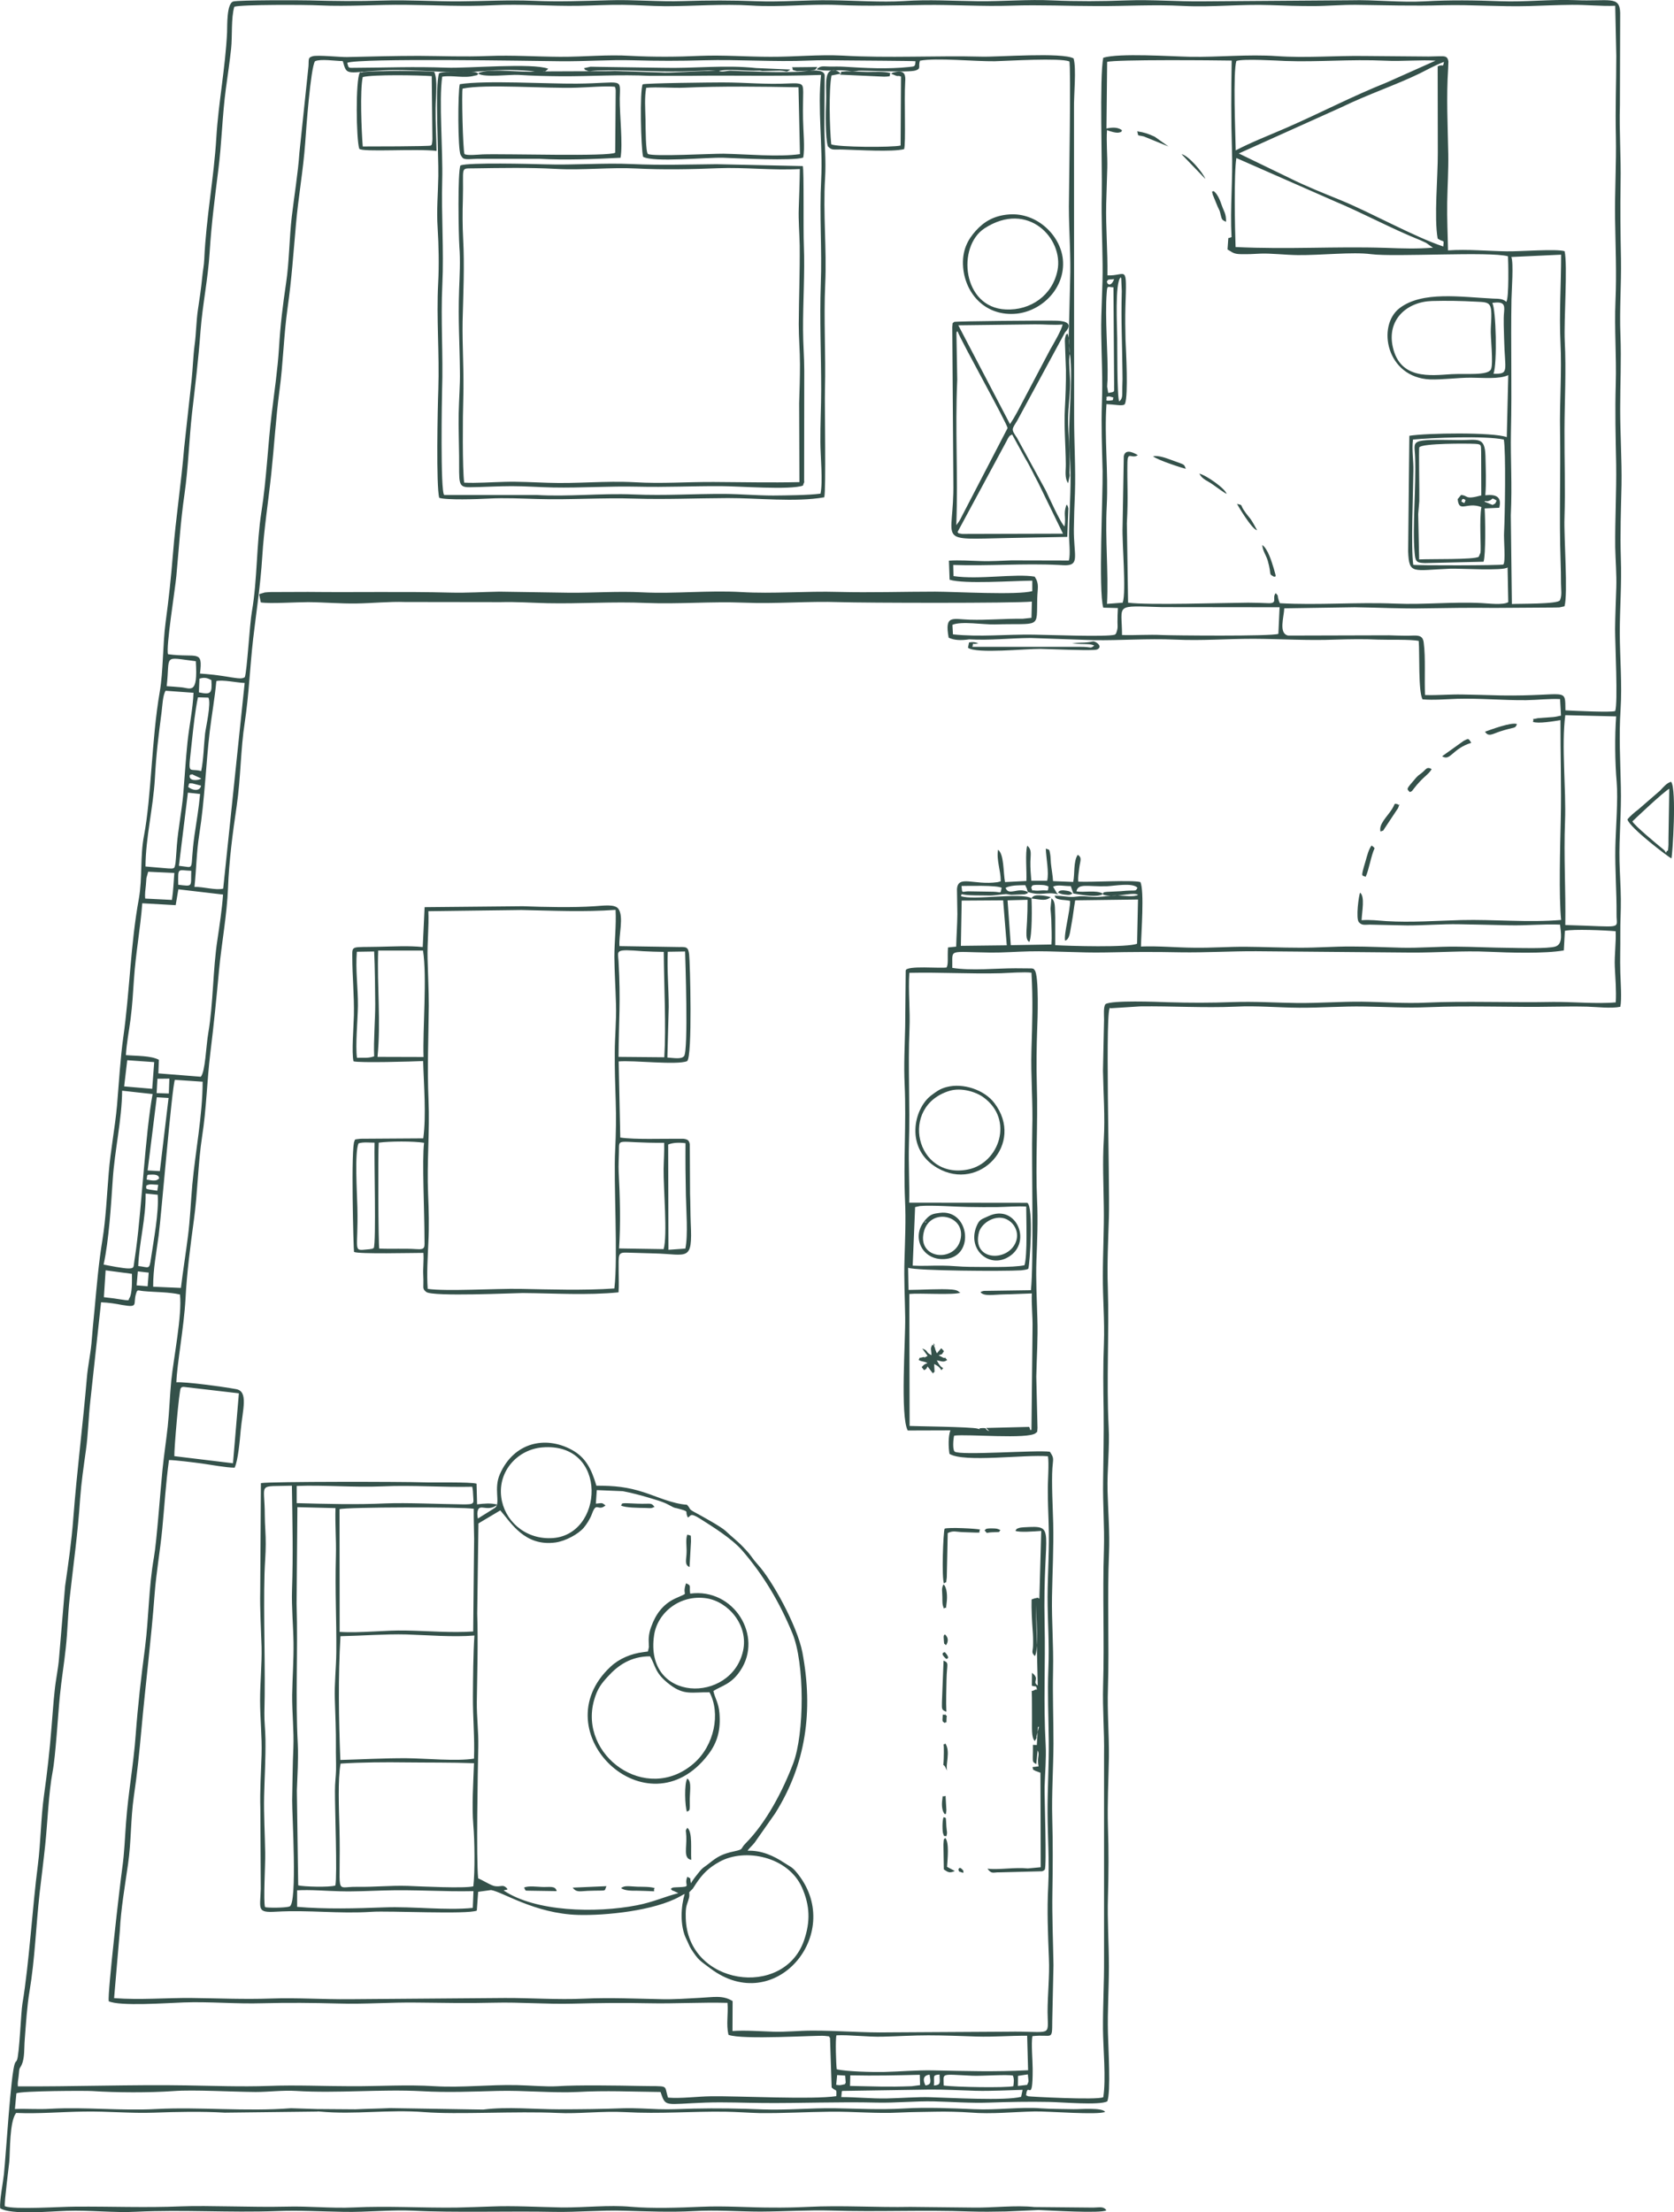 <?xml version="1.0" encoding="UTF-8"?>
<!DOCTYPE svg PUBLIC "-//W3C//DTD SVG 1.1//EN" "http://www.w3.org/Graphics/SVG/1.1/DTD/svg11.dtd">
<!-- Creator: CorelDRAW X8 -->
<svg xmlns="http://www.w3.org/2000/svg" xml:space="preserve" width="124.742mm" height="164.78mm" version="1.1"
     style="shape-rendering:geometricPrecision; text-rendering:geometricPrecision; image-rendering:optimizeQuality; fill-rule:evenodd; clip-rule:evenodd"
     viewBox="0 0 12474 16478"
     xmlns:xlink="http://www.w3.org/1999/xlink">
 <defs>
  <style type="text/css">
   <![CDATA[
    .fil0 {fill:#34514A}
   ]]>
  </style>
 </defs>
    <g id="Ebene_x0020_1">
        <path class="fil0"
              d="M7609 15618c-116,31 -529,7 -677,3 -98,-3 -217,7 -324,9 -119,2 -227,-10 -339,-10l4 -44c4,0 8,-4 10,-2l644 -10c112,-1 228,6 341,9 123,3 233,-4 352,-7l-11 52zm-682 -165c7,47 17,75 -31,80 -19,-38 -20,-75 31,-80zm658 84l1 -75 73 -11c5,58 10,44 -5,78l-69 8zm-34 2c-56,13 -434,7 -519,-5 1,-96 -33,-84 215,-73 71,3 258,-11 301,-1 10,27 7,48 3,79zm-592 -5c6,-69 -16,-77 42,-82 2,65 11,77 -42,82zm-625 3l2 -79c189,4 342,0 518,-4l2 77 -62 8c-190,7 -273,1 -460,-2zm-103 -8l7 -73 60 4 4 54c-18,13 22,4 -33,16 -15,3 -23,0 -38,-1zm2 -369c93,-5 235,13 344,10 123,-3 226,-10 340,-10 120,0 241,5 361,9 128,4 250,-7 376,-6l7 257c-248,13 -463,6 -713,1 -121,-2 -241,9 -361,12 -81,2 -280,-3 -352,-20 -5,-41 -11,-222 -2,-253zm545 -4539l-2 -983c80,-8 335,10 381,-10 -17,-4 -10,-18 -64,-23 -84,-7 -238,3 -323,3l-3 -165c65,23 714,27 842,19 1,0 28,-4 29,-4 28,-6 15,-3 25,-9 11,-39 40,-459 -8,-490l-880 -1c3,-145 -6,-289 -2,-437 9,-295 -8,-568 4,-856 6,-139 -10,-284 -1,-419 236,-5 453,9 682,3 57,-2 177,-11 228,-4 12,205 6,371 0,575 -6,193 12,389 6,588 -6,242 12,1000 -10,1202l-351 5c-20,5 -15,4 -25,10 28,32 88,18 178,16 67,-1 137,-5 205,-7 -4,81 7,175 5,259l-8 758c-22,-4 -1,9 -17,-23l-321 8 24 24c-44,-16 -5,-24 -52,-23 -52,1 10,17 -35,4 -48,-14 -497,-18 -507,-20zm-5042 278l-437 -53c-2,-51 35,-488 48,-507 16,-11 -3,-5 21,-9l412 48 -44 521zm-926 4007c81,39 437,13 558,9 193,-7 389,12 588,6 196,-5 373,-3 567,2 194,6 389,-10 588,-7 198,2 369,6 567,1 200,-5 391,12 589,7 193,-5 373,-7 566,-3 197,4 390,-8 588,-3 7,84 -11,157 7,238 101,40 667,2 716,8 63,8 20,-2 41,15l12 369c33,34 38,1 35,65 -178,27 -720,-2 -934,1 -102,1 -223,18 -320,10 -34,-102 20,-82 -217,-87 -154,-3 -460,-8 -606,2 -87,5 -203,-6 -301,-8 -208,-5 -410,20 -614,8 -210,-13 -415,1 -624,0 -208,0 -406,-10 -617,-2 -200,7 -408,-1 -610,-4 -391,-7 -867,10 -1256,7 -3,-31 3,-47 6,-79 7,-69 2,-40 22,-81 24,-51 18,-126 23,-186 9,-117 17,-250 36,-363 40,-238 48,-487 75,-730 14,-120 29,-237 42,-361 17,-161 25,-386 55,-544 22,-112 41,-438 54,-565 12,-122 31,-234 44,-356 14,-126 15,-246 29,-371 28,-255 61,-482 78,-743 9,-121 26,-237 43,-358 17,-122 19,-244 33,-368 27,-246 53,-489 80,-735 58,2 110,11 157,20 126,22 80,-6 103,-82 11,-38 11,-25 59,-21 84,8 187,6 269,25 17,154 -48,475 -65,643 -11,111 -14,225 -26,338 -12,110 -28,213 -39,321 -16,154 -43,538 -64,655 -39,220 -38,447 -66,669 -29,222 -53,425 -70,654 -16,222 -56,432 -72,655 -9,117 -12,222 -28,336 -18,129 -110,928 -101,993zm-23 -5444l196 26c0,49 4,150 -21,184 -9,11 22,21 -87,3 -34,-6 -65,-8 -101,-13l13 -200zm313 119l-82 -7 9 -104 81 9 -8 102zm6534 -157c-87,19 -308,12 -408,12 -66,0 -137,-9 -206,-9 -72,-1 -148,4 -219,0l18 -436 36 -8c89,-8 268,6 361,7 73,1 143,2 216,1 62,-1 149,-8 215,-4 0,93 10,363 -13,437zm-6604 6c6,-173 58,-356 55,-540l90 9c10,129 -30,338 -50,473 -13,91 -15,66 -95,58zm59 -579l1 -20c29,-16 46,-7 89,-6l-7 44 -61 -9c-31,-7 -9,-1 -22,-9zm96 -72l-15 10c-16,4 -7,4 -28,4 -13,0 -35,-5 -49,-7 5,-42 0,-35 36,-37 65,-3 55,29 56,30zm-413 640c40,-185 55,-443 68,-633 14,-215 68,-446 70,-662l227 25c-54,292 -80,833 -123,1154 -3,27 -9,59 -13,90 -7,45 1,55 -44,55 -33,1 -152,-22 -185,-29zm419 -696l-91 -5 68 -545 88 5 -65 545zm-18 -688l89 -1 -4 111 -91 -3 6 -107zm175 1558l-207 -9c0,-134 24,-253 41,-381 20,-152 98,-1100 121,-1160l207 14c-1,253 -54,518 -77,766 -12,134 -16,259 -33,389 -15,120 -37,255 -52,381zm-214 -1483l-209 -18 23 -195 201 14 -15 199zm6026 -1065l6 -337 309 -2 27 335 -342 4zm4880 421c-132,13 -330,-5 -472,-3 -300,6 -661,-8 -937,5 -163,8 -325,-5 -486,-7 -159,-1 -314,11 -474,10 -164,-2 -319,-13 -485,-7 -165,6 -316,6 -485,1 -82,-3 -416,-16 -463,14 -17,18 -11,85 -11,114l-8 382c3,171 16,342 6,515 -10,171 -2,324 0,496 3,173 -7,342 -7,515 -1,168 14,333 8,506 -7,174 -5,332 -2,505 2,177 -2,340 -4,516 -3,172 11,343 6,515 -11,340 4,671 -6,1011 -5,176 10,341 7,516l0 1526c1,173 -9,342 -8,516 1,142 24,375 2,509 -48,23 -554,-5 -559,-7l-16 -7c11,-115 50,78 49,-196 0,-64 -12,-190 -2,-245 150,-17 147,42 148,-116l9 -413c-3,-183 -11,-362 -8,-546 3,-189 4,-357 -1,-547 -5,-186 8,-371 9,-557 0,-186 -7,-358 -3,-546 4,-186 -11,-367 -8,-547 3,-184 13,-362 9,-547 -3,-108 -13,-309 -6,-412 5,-72 15,-72 -19,-122 -104,-14 -668,30 -709,-1 -17,-13 -11,-94 -4,-119 101,-13 552,29 608,-19 14,-17 9,8 13,-38l-9 -382c3,-146 13,-286 8,-433 -4,-144 -12,-290 -7,-433 6,-148 12,-295 5,-444 -13,-290 7,-574 -2,-867 -4,-141 -2,-278 3,-422 2,-38 15,-396 -20,-430 -15,-15 6,-5 -21,-12l-121 -1c-149,0 -325,20 -471,-3 4,-146 -41,-118 285,-114 94,1 194,-7 289,-9 190,-4 376,12 567,8 190,-4 364,-5 557,-1 192,3 377,-9 568,-8l1155 10c193,1 381,-15 577,-6 153,7 417,15 559,-10l8 -146c64,-14 299,-4 378,3 5,75 -10,180 -6,266 4,83 12,175 7,264zm-10544 554l-316 -25 4 -101c-58,-32 -168,-28 -246,-35 5,-87 23,-179 35,-270 13,-101 18,-193 25,-295 13,-195 48,-378 62,-566l249 14 20 -118 333 39c-8,110 -26,229 -42,337 -34,219 -31,480 -68,694 -17,97 -22,290 -56,326zm5997 -1407l16 -7c40,-13 86,-12 130,-13 2,2 3,3 4,7 1,5 6,12 7,15 5,13 2,12 10,29 100,32 137,-5 223,17 -2,-3 -5,-10 -6,-8 -1,2 -5,-6 -6,-8l-24 -41c37,-17 79,-3 132,-4l19 55c41,7 151,27 197,13 28,-8 10,-1 23,-12 -51,-29 -143,-6 -197,-17 15,-62 77,-34 227,-38 54,-2 195,-29 228,12 -19,32 -4,13 -125,25l-103 5c-33,5 -15,-2 -30,13 0,0 -12,14 60,16 82,2 169,-27 203,-7 -30,19 -107,6 -151,5 -58,-1 -96,9 -154,11 -60,1 -100,-10 -153,-3 -59,9 -93,-7 -165,-6 8,11 -1,22 53,30 22,3 37,2 63,8 1,76 -49,252 -37,297 36,-14 35,-62 50,-139 10,-53 15,-108 25,-162l468 -6 -7 329c-68,30 -507,17 -610,11l0 -207c-4,-78 4,-118 -28,-142l-7 77c2,30 5,53 6,82 1,59 5,128 1,185l-303 5 -24 -334 149 -4c0,57 -1,106 -4,162 -5,90 -12,134 17,152 22,-44 20,-271 16,-326 -77,-44 -436,18 -525,-15 9,-28 -17,-7 107,-6 132,0 86,6 210,-8 33,-4 21,1 58,4l100 -4c35,-11 15,-5 24,-17 -78,-39 -142,33 -167,-31zm337 69c-19,-5 -42,-10 -67,-12 -63,-6 -65,8 -79,22 82,10 109,20 146,-10zm54 -33c16,7 26,11 47,14 41,5 42,3 61,-8 -20,-15 -15,-16 -47,-21 -58,-10 -58,13 -61,15zm-6603 54l-199 -10c-4,-37 2,-65 5,-101 2,-16 2,-36 4,-52l13 -47 195 9c-6,72 -7,129 -18,201zm5884 -104c42,0 267,-7 299,14 -11,49 0,31 -61,29l-190 -3c-47,2 -43,19 -48,-40zm519 14c10,-14 -7,-23 58,-22 30,1 47,0 71,12 -5,42 1,27 -45,29 -8,0 -36,3 -47,2 -57,-7 -16,9 -37,-21zm-6259 -127c-4,121 16,117 -97,104 -2,-135 -4,-107 97,-104zm-92 -37l67 -545 91 10c-10,107 -27,207 -42,308 -39,275 15,240 -116,227zm69 -588c10,-28 -1,-28 32,-26l64 17c-9,48 -70,33 -96,9zm10262 1029c4,-265 -12,-505 -2,-772 9,-246 -28,-562 2,-791l379 9c-11,148 -9,340 4,490 11,130 -7,342 -10,488 -3,163 10,329 9,496 -2,116 63,92 -382,80zm-10250 -1116c2,-2 6,-7 8,-4 2,3 6,-3 9,-3l69 32c-24,17 -97,20 -86,-25zm85 -31c-102,-27 -98,52 -68,-233 11,-102 23,-217 44,-316l78 2c22,43 -19,219 -25,268 -10,95 -11,193 -29,279zm-415 711c1,-214 57,-434 70,-655 11,-199 26,-309 50,-495 6,-48 9,-127 30,-159l208 15c-5,121 -32,245 -45,369 -13,124 -21,262 -32,392 -12,126 -37,251 -47,373 -3,32 -4,67 -7,97 -1,8 -3,41 -5,47 -11,44 8,34 -222,16zm579 165c-56,14 -150,-15 -214,-13 14,-132 15,-261 36,-392 41,-261 49,-524 78,-768 15,-124 37,-243 49,-373 45,-12 154,12 211,14l-160 1532zm-177 -1564c34,-11 58,-7 89,11 6,99 -3,110 -93,91l4 -102zm-244 56c27,-238 -33,-217 217,-186 17,257 -40,199 -112,194 -37,-3 -67,-6 -105,-8zm8284 -390c-43,20 -811,12 -866,9 -100,-5 -201,3 -299,0 -1,-235 -62,-218 300,-208l874 1 -9 198zm1003 -1447c127,-13 542,-30 677,0 16,86 8,574 2,689 -4,53 13,225 -6,242 -20,7 -654,8 -671,2 -18,-134 -1,-523 1,-700 2,-73 -13,-157 -3,-233zm-2285 -317c17,-2 7,-10 47,2 1,1 4,2 6,3 -10,19 7,18 -21,21 -51,5 -23,-5 -32,-26zm53 -817l5 720c-2,66 12,56 -44,67l-8 -47c0,-15 2,-34 3,-52 5,-187 -21,-465 -6,-651 4,-54 6,-39 50,-37zm54 -74c1,2 3,3 4,7l4 95c-6,240 3,371 5,599 1,39 1,74 -1,113 -2,57 7,86 -23,110 -17,-28 -14,-437 -15,-471 0,-75 -19,-416 26,-453zm2758 381c-4,61 21,261 1,304 -23,48 -187,30 -294,36 -158,10 -382,41 -437,-201 -47,-206 106,-339 292,-344 110,-3 220,-1 330,5 114,5 119,4 108,200zm11 -191c82,-11 94,8 88,67 -6,57 -1,137 0,197 5,246 42,266 -79,264 29,-79 19,-478 -9,-528zm-2872 -160c14,-13 -7,-13 54,-17 -22,58 -52,43 -54,17zm3014 -182l371 -17c0,219 -15,435 -5,653 11,224 -7,439 -3,660 5,334 -7,643 4,969 2,56 3,110 3,166 1,53 7,86 -5,119 -1,2 -3,6 -3,7 -12,30 -313,25 -358,28l-8 -660c11,-239 -3,-415 1,-619 8,-343 -2,-657 4,-990 1,-66 17,-272 -1,-316zm-2049 -737l728 320c220,92 429,207 645,293 18,8 25,12 41,19l51 36c-122,9 -221,6 -357,1 -379,-12 -711,13 -1114,-6 -5,-130 -13,-553 6,-663zm-1990 3585c151,9 305,-9 457,-10l468 16c206,3 397,-13 609,-4 204,9 375,-6 584,-6 206,1 402,14 610,6 105,-3 212,-5 318,0 73,3 246,-3 303,10 7,102 -4,375 28,435 77,7 177,-1 257,-4 172,-5 344,12 516,10 81,-1 173,-12 252,-8l7 123 -32 7c-8,2 -19,3 -27,4l-112 8c-63,15 -25,-6 -38,28 42,14 149,-4 205,-13 -1,249 8,498 2,745 -4,183 -15,575 3,743 -242,21 -503,-5 -745,1 -183,5 -374,19 -557,8 -59,-4 -121,-12 -185,-7 3,-67 26,-176 -11,-205 -9,15 -34,192 -9,220 22,24 39,19 81,18l279 6c127,0 259,-11 382,-9 125,2 254,5 381,8 127,3 257,-11 376,-5 5,57 25,143 -34,163 -55,18 -284,11 -342,10 -134,-1 -267,-8 -402,-9 -134,-1 -268,11 -402,8 -132,-3 -247,-9 -372,-9 -128,-1 -259,10 -392,9 -131,0 -267,-6 -397,-7 -128,-1 -255,9 -387,7 -133,-1 -262,-14 -395,-9 2,-107 26,-409 -4,-480 -68,-17 -353,2 -463,-3 -4,-33 4,-70 8,-108 6,-47 22,-71 -12,-92 -34,49 -21,145 -34,202l-150 -6c-3,-45 -11,-86 -16,-132 -2,-18 -2,-48 -5,-65 -8,-45 -4,-34 -33,-45 2,67 25,179 10,239l-118 0c-4,-52 -8,-93 -7,-143 2,-59 11,-89 -23,-118 -17,48 -3,198 -7,263l-159 8c-14,-72 -6,-206 -52,-241 -13,78 20,153 20,230 0,1 0,4 -1,6l-24 6c-176,24 -294,-57 -301,52l3 186c-1,82 -7,163 -9,242l-61 6c-5,82 4,119 -10,149 -42,9 -301,-17 -305,23l-4 416c-3,147 -11,286 -4,433 13,291 -10,574 3,866 7,144 0,290 -4,433 -5,151 3,285 5,434 3,172 -38,737 19,844l318 -1c-17,44 -15,124 -7,175 109,67 564,3 734,18 9,51 -2,190 -1,253 0,85 3,157 6,247 7,183 -7,365 -8,547 0,181 14,350 6,536 -7,186 1,352 3,536 2,184 -10,357 -9,537 1,185 14,356 5,546 -10,179 -2,358 5,537 6,134 -10,268 -10,402 2,192 40,139 -301,145l-877 5c-199,4 -382,-14 -578,-13 -96,0 -191,11 -288,8 -95,-3 -212,-12 -304,-5l1 -223c-74,-46 -142,-29 -247,-24 -92,5 -191,12 -277,10 -201,-4 -385,-13 -586,-4 -197,9 -391,-6 -588,-5l-1155 9c-199,2 -388,-12 -588,-5 -203,7 -388,-2 -588,-4 -196,-2 -383,16 -580,1l43 -504c7,-156 39,-340 61,-495 24,-167 19,-335 43,-503 25,-169 41,-328 57,-503 31,-341 72,-661 98,-1005 12,-160 41,-320 57,-486 17,-177 26,-337 50,-512 43,0 190,18 246,26 73,10 174,30 243,31 25,-49 39,-202 45,-274 15,-160 59,-294 -33,-311 -97,-18 -378,-56 -446,-51 5,-139 56,-407 68,-620 10,-197 36,-392 63,-592 28,-204 30,-417 61,-620 32,-204 36,-414 61,-620 26,-210 45,-401 65,-618 19,-201 59,-410 67,-613 7,-197 35,-413 65,-613 30,-206 28,-416 60,-622 31,-204 38,-409 62,-618 25,-214 54,-394 68,-613 13,-209 45,-408 67,-616 22,-208 34,-413 61,-619 28,-205 32,-416 61,-620 30,-211 43,-406 62,-619 18,-208 54,-401 69,-608 7,-103 40,-557 73,-609 43,-19 148,-2 207,-1l5 16c25,95 36,67 294,53 126,-6 266,2 381,8 104,6 297,6 389,-4 98,-10 271,-9 362,5 -90,8 -313,-22 -398,4 -24,7 -11,1 -23,12 49,30 235,5 300,9 109,7 212,9 320,10 221,1 432,-14 659,-3l290 0c329,-5 655,5 985,-7 -27,254 14,525 1,780 -14,267 7,520 -3,779 -9,264 3,521 3,784 0,128 -7,258 -6,392 0,102 20,295 1,384 -91,12 -255,13 -352,14 -121,0 -242,-11 -361,-12 -244,-1 -436,14 -681,4 -241,-10 -483,18 -722,4l-688 0c-30,-18 -17,-749 -16,-776 9,-269 -11,-525 2,-794 12,-252 -8,-514 -1,-774 6,-217 -26,-595 0,-772 79,-12 163,14 240,-7 29,-7 14,1 29,-15 -19,-16 -45,-15 -71,-14 -30,1 -53,1 -83,1 -56,0 -108,-2 -138,9 -33,87 -3,615 -6,767 -2,129 -14,253 -5,386 8,130 11,279 4,408 -14,269 10,528 1,795 -5,130 -17,726 7,807 49,18 291,10 364,6 127,-7 247,0 372,3 236,7 480,-11 721,-3 235,7 449,-3 692,-4 214,-1 510,32 720,-6 14,-59 2,-671 5,-801 7,-268 -10,-521 2,-789 12,-261 -17,-522 -1,-788 8,-135 -5,-257 -5,-385l2 -380c-6,-59 -142,-28 -197,-26 -165,6 -339,-2 -502,-8 -26,-1 -66,12 -89,2 56,-18 211,1 293,-3 19,-1 2,-1 31,3l130 -3c64,3 39,17 79,-8l-255 -11c-233,-25 -462,4 -698,-2l-485 -7c-16,0 -40,-1 -52,-1l-49 11c20,21 -13,3 22,17 11,5 4,4 24,5 1,0 46,-5 55,-5 210,-6 427,11 629,7 93,-2 164,-7 255,-8l-55 5c-84,-1 -299,17 -356,11l-247 -8c-68,-1 -71,-5 -137,-2l-501 2c12,-3 13,13 45,-20 -116,-45 -601,-2 -757,-8 -254,-9 -440,0 -682,1 -52,0 -47,6 -59,-37 83,-37 1390,-14 1587,-12 186,2 358,-12 547,-7 177,5 344,5 525,0 259,-7 524,13 782,2 87,-4 178,-2 271,-1 59,1 516,3 523,6 -4,42 -4,38 -48,43 -161,17 -324,8 -486,-2 -36,-2 -68,-1 -103,-1 -56,-1 -69,-8 -100,20 62,19 139,3 212,9 49,4 38,12 102,2 25,-4 372,15 423,-2 45,-15 18,-28 33,-73 123,-23 411,6 557,4 108,-3 482,-26 556,1 14,12 -3,987 -3,1082 0,187 16,371 9,557l-10 413c-1,46 8,87 5,123 -5,-47 5,-107 -15,-148 -22,24 -5,-8 -15,25 -4,14 -3,16 -4,30l8 217c1,96 -3,194 -8,289 -7,136 6,277 7,412 1,45 -11,102 17,142l12 -56c-1,-30 -3,-3 -1,-46 6,-115 -12,-257 -11,-380 1,-88 14,-169 15,-247 2,-73 -16,-199 -1,-233 26,198 -20,511 -2,740 16,204 -2,391 -5,598 -1,56 12,146 -1,200l-429 -1c-76,2 -151,8 -227,5 -77,-2 -162,-8 -238,-3l5 142c110,34 474,8 616,7l0 78c-108,31 -580,4 -723,4 -243,0 -478,8 -722,2 -241,-7 -488,15 -724,1 -246,-14 -491,14 -738,2 -180,-9 -358,4 -539,3l-526 -8c-120,2 -239,10 -361,7 -356,-9 -707,-1 -1063,-5l-278 1c-14,1 -31,1 -45,3l-34 10c-2,1 -5,2 -8,4l12 60c66,11 263,-2 353,-2 121,1 241,12 361,10 120,-2 242,-15 361,-11l712 1c122,-3 228,5 351,8 245,5 483,-13 732,-2 244,10 485,-12 732,-2 239,10 473,-12 712,-4 178,6 1300,9 1432,-4l-3 121 -67 7c-131,-2 -258,11 -392,7 -129,-4 -190,-40 -158,134 44,20 93,21 154,12zm1027 -4301c62,-19 815,-12 928,-10 -4,232 -5,435 2,665 8,217 -15,432 -3,650l-17 6c-2,0 -6,1 -7,1l-6 85c38,21 42,34 100,35 48,1 99,-1 146,-4 78,-3 186,10 278,11 169,2 408,-25 545,-7 179,23 888,-22 1021,16 2,22 9,318 -13,339 -1,1 -6,-9 -26,-16 -22,-8 -46,-7 -72,-8 -237,-11 -528,-59 -698,72 -170,132 -97,516 228,530 92,3 204,-13 304,-13 85,0 214,13 279,-19l-11 462c-101,-38 -599,-31 -726,-10l-9 861c7,175 33,140 313,129 74,-3 400,18 428,-10l5 259c-37,24 -154,9 -198,7 -217,-11 -425,13 -643,4 -292,-12 -577,13 -861,-3l-7 -17c-17,-53 2,-30 -24,-58 -30,35 19,77 -54,75 -51,-2 -101,-4 -152,-4 -177,1 -745,20 -894,0l-9 -591c11,-205 1,-295 4,-452 2,-90 31,-24 78,-56 -16,-8 -91,-57 -105,7l-9 525c-5,120 29,486 1,567l-117 9c12,-245 -15,-480 -2,-731 13,-253 -19,-509 -2,-757 30,2 53,4 82,7 57,6 54,-8 57,-12 24,-69 7,-383 3,-475 -2,-81 -3,-161 -1,-238 11,-340 10,-234 -134,-241 3,-178 -13,-355 -9,-532 2,-90 6,-179 8,-269 2,-89 -8,-195 -2,-281 17,8 70,24 90,18 33,-10 8,1 22,-17 -30,-22 -66,-23 -116,-13l5 -496zm2463 33l1 643c1,184 -29,481 -1,640 48,33 47,0 42,59 -214,-71 -541,-253 -760,-343 -132,-54 -260,-104 -388,-168l-376 -182 762 -343c204,-99 409,-167 584,-252 63,-31 118,-63 183,-87 -10,47 -1,13 -47,33zm-1505 626c-2,-123 -21,-583 5,-666 49,-18 313,-2 365,0 246,9 476,-14 748,-2 115,6 275,-8 371,0l-363 162c-267,107 -483,222 -746,337 -133,58 -257,105 -380,169zm-7384 3924c-18,13 -47,9 -75,5 -33,-4 -53,-9 -83,-13 -61,-9 -115,-15 -176,-19 23,-183 -20,-115 -238,-144 -17,-51 53,-483 62,-583 20,-213 30,-398 61,-612 28,-194 34,-407 56,-602 24,-209 47,-394 63,-609 15,-199 56,-390 68,-587 14,-219 38,-400 64,-609 26,-200 30,-409 57,-611 14,-100 28,-197 39,-297 10,-93 -1,-230 24,-313 56,-17 540,-15 633,-10 223,10 432,-7 650,-4 218,2 424,14 646,3 207,-11 429,8 643,4 106,-2 211,-8 320,-7 108,1 210,9 319,10 217,0 425,-18 640,-5 218,14 433,-13 644,-4 221,10 427,3 645,0 215,-3 432,12 649,5 217,-7 424,3 640,3 218,1 420,-12 640,-1 216,11 432,-14 650,-6 107,4 210,7 319,7 105,0 217,-10 320,-9 223,3 425,9 650,3 214,-5 425,12 639,6 109,-3 212,-8 320,-9 108,-1 217,11 323,7l8 372c0,206 -8,391 -3,598 4,210 -9,411 -6,619 3,206 12,403 3,609 -9,210 8,411 2,618 -6,207 -1,395 3,598 3,208 -9,410 -7,619 2,99 11,200 8,299 -3,102 -8,208 -9,310 0,109 22,550 1,611 -32,12 -311,-2 -371,-5 -3,-177 18,-104 -478,-111 -96,-2 -198,-6 -288,-7 -102,-2 -177,7 -280,4 -6,-114 5,-278 -10,-390 -8,-68 -56,-51 -134,-52 -44,-1 -84,-1 -125,-3l-751 2c-73,-15 -32,-136 -29,-203l524 -8c178,2 347,12 526,8 175,-3 342,-5 515,-3l454 -3c6,0 27,-1 32,-1l37 -8c27,-90 -5,-518 0,-656 7,-228 -1,-435 0,-660 1,-223 13,-436 2,-660 -7,-156 22,-563 -1,-669 -62,-19 -334,3 -431,1 -145,-2 -292,-17 -438,-7 -2,-119 -8,-235 -6,-357 2,-121 10,-239 8,-361 -4,-212 -15,-424 -1,-636l2 -53c-6,-40 -25,-40 -69,-39 -26,0 -52,2 -78,2l-480 -4c-216,-3 -437,16 -650,1 -221,-15 -434,9 -650,5 -146,-3 -525,-29 -645,7 -29,143 -7,807 -11,1016 -4,177 4,344 6,516 3,180 -13,345 -10,526 2,173 12,335 5,512 -6,172 1,337 5,509 3,185 -32,890 5,1017l109 3c-2,35 -3,69 -3,105 0,15 2,30 0,46 -1,7 -3,17 -6,25 -8,21 -1,9 -13,22 -53,19 -511,1 -607,0 -205,-3 -399,19 -600,-2l-4 -71c66,-29 230,-1 315,-3 346,-10 312,36 317,-193 2,-79 17,-109 -19,-163 -143,-24 -417,24 -605,-4l-2 -83c262,9 522,-13 786,0 17,1 44,3 60,2 95,-5 52,-79 53,-268 1,-91 4,-176 8,-268 6,-185 -6,-371 -6,-557l-1 -2310c-2,-99 19,-296 -3,-372 -87,-47 -563,-10 -681,-13 -344,-9 -698,12 -1041,-8 -178,-9 -361,10 -537,9 -177,0 -345,-14 -526,-7 -170,8 -344,9 -515,0 -178,-11 -347,8 -526,7 -181,-1 -352,-13 -537,-6 -181,7 -339,0 -516,-1 -182,0 -358,5 -536,9 -49,1 -220,-17 -256,-6 -42,12 -23,29 -33,99l-65 619c-11,158 -38,316 -57,477 -19,164 -18,330 -42,492 -25,167 -43,314 -53,485 -11,170 -35,326 -55,494 -29,238 -38,485 -76,726 -38,244 -30,508 -71,743 -17,95 -36,445 -53,490zm-1823 11404c81,51 373,23 496,19 173,-6 354,16 520,7 346,-17 693,8 1042,-5 172,-7 332,3 506,6 172,3 343,-17 517,-9 296,16 719,2 1050,9 174,3 343,-14 516,-9 171,5 349,13 522,3 172,-10 342,4 498,4 175,-1 360,-13 527,-8 346,11 690,-6 1031,7 92,3 176,2 269,0l244 -11c69,2 470,28 505,2 -23,-33 -53,-19 -110,-20l-425 -4c-146,-15 -302,6 -452,4l-473 -5c-251,5 -512,-13 -769,0 -86,4 -176,6 -263,5 -177,0 -344,-14 -527,-6 -161,7 -363,14 -524,0 -168,-15 -343,7 -517,5 -170,-3 -358,-14 -526,-7 -83,3 -169,6 -258,8 -260,3 -504,-13 -763,-1 -168,8 -338,-11 -506,-6 -248,6 -578,-10 -784,-2 -264,11 -520,0 -784,2 -109,0 -455,24 -527,-3 -6,-20 29,-289 33,-331 7,-82 1,-299 51,-364 176,7 336,-8 505,-10 178,-3 346,14 522,8 172,-6 352,-10 529,0l687 -8c10,-1 0,-2 22,0 261,24 508,-17 777,4 248,19 685,-8 993,6 152,8 333,-15 503,-6 263,14 488,-6 743,-3 84,1 175,8 258,10 178,2 348,-8 526,-10 175,-2 344,15 524,6 85,-4 172,-4 260,-6 77,-2 190,1 260,6 164,13 326,-5 482,-8 95,-2 473,28 524,3 -23,-34 -185,-19 -235,-20 -80,-2 -171,-1 -240,-6 -158,-12 -328,14 -503,6 -168,-7 -353,-15 -523,-5 -179,10 -341,1 -518,-2 -174,-2 -356,15 -526,9 -177,-7 -346,-10 -525,-6 -86,2 -169,7 -259,4 -77,-3 -182,-9 -256,-7 -156,6 -330,8 -487,8 -181,0 -384,-21 -563,2l-694 -11c-84,4 -173,5 -259,9l-280 -2c-1,0 -4,0 -6,0l-193 -6c-338,26 -679,-11 -1006,6 -260,14 -524,-16 -784,-2 -95,6 -178,-2 -267,2l11 -117c36,-19 524,-20 565,-17 186,12 421,13 609,0 146,-11 438,6 609,7 97,0 202,-14 299,-8 310,19 630,-14 938,2 196,11 372,3 567,-2 197,-5 412,17 592,8 217,-12 406,-2 621,0 40,116 26,90 335,79 145,-5 292,2 432,3 288,2 560,-10 846,-3 141,3 283,-12 424,-9 126,3 275,14 412,9 147,-5 296,-8 443,-5 92,1 376,27 437,-4 28,-68 7,-409 5,-510 -4,-165 7,-324 7,-494 0,-174 -12,-343 -7,-516 5,-183 6,-343 0,-526 -5,-175 4,-343 7,-516 2,-172 -13,-342 -7,-515 10,-339 -6,-670 8,-1011 6,-144 -7,-312 -11,-460 -4,-150 17,-323 8,-479 -17,-346 5,-696 -6,-1041 -6,-164 3,-351 8,-516 8,-264 -32,-1634 12,-1558l220 -14c239,-3 473,12 712,2 161,-8 315,7 474,8 162,1 323,-12 485,-9 162,2 312,12 475,5 316,-13 633,2 948,-4 81,-1 156,-2 238,0 72,2 180,15 247,1 12,-54 2,-189 0,-256 -3,-99 1,-192 0,-290 -1,-84 5,-163 4,-257 -1,-96 -8,-189 -10,-281 -4,-183 15,-370 10,-554 -4,-199 -15,-377 -2,-578 12,-186 -5,-379 -6,-567 0,-190 15,-364 8,-558 -6,-187 1,-359 5,-546 3,-181 -10,-381 -10,-567 0,-184 9,-362 2,-547 -8,-190 7,-377 4,-567 -4,-193 -6,-374 -3,-567 4,-194 -11,-389 -5,-578l2 -691c-4,-130 -81,-83 -339,-94 -183,-7 -366,15 -555,8 -190,-7 -371,-10 -564,1 -183,10 -368,-13 -552,-8l-1104 8c-189,2 -373,-14 -567,-7 -184,7 -366,8 -547,0 -185,-9 -371,8 -557,6 -186,-2 -366,-14 -555,-1 -164,10 -362,-4 -538,-6 -186,-3 -370,14 -557,7 -187,-7 -361,-7 -546,-1 -189,6 -371,-12 -557,-6 -187,5 -371,12 -557,4 -193,-8 -370,3 -557,4 -192,1 -375,-12 -568,-6 -188,6 -361,4 -546,-1 -73,-2 -527,-3 -568,8 -51,13 -45,180 -47,231 -13,265 -64,520 -80,782 -18,302 -76,597 -90,907 -2,46 -10,80 -15,132 -8,81 -20,165 -32,242 -13,88 -13,179 -25,266 -11,83 -13,173 -22,256l-56 510c-22,267 -62,520 -83,785 -15,184 -31,336 -55,513 -22,166 -17,364 -44,520 -61,353 -62,780 -117,1069 -30,156 -11,314 -38,468 -63,343 -68,691 -116,1031 -22,154 -33,345 -47,510 -15,167 -49,339 -62,505 -14,166 -21,338 -47,498 -28,170 -42,339 -58,512 -9,88 -17,176 -24,263 -8,82 -27,167 -34,254 -30,352 -74,691 -101,1045 -13,173 -37,337 -61,504l-45 534c-6,82 -25,163 -33,247 -10,90 -15,176 -23,268 -14,176 -32,338 -56,508 -24,172 -24,348 -46,521 -41,316 -65,735 -115,1032 -11,66 -23,384 -41,421 -12,25 -3,-4 -15,24 -30,67 -67,687 -82,827 -7,65 -33,194 -28,252zm2213 -2368c100,-6 217,5 320,7 110,3 222,-3 330,-6 224,-7 439,10 664,5l-5 125c-202,20 -445,-12 -659,-4 -208,8 -444,14 -650,-4l0 -123zm2230 -3014c-38,-130 -83,-213 -185,-268 -197,-106 -430,-54 -534,182 -47,106 3,209 -32,247 -5,6 -120,75 -132,84 -2,-9 -4,-28 -4,-36 4,-95 70,-3 150,-68 -52,-13 -97,-8 -152,-2l-4 -154c-49,-14 -318,-7 -399,-10 -133,-5 -1136,-7 -1208,6l-5 806c-3,131 6,278 10,412 3,134 -11,264 -11,402 0,131 15,269 11,403 -4,134 -13,268 -9,402l3 596c-4,153 -32,180 116,171 247,-14 463,17 710,1 131,-9 712,21 784,-9l10 -140 96 -13c84,12 327,176 648,185 206,6 569,-31 759,-137 5,-3 12,-6 21,-12l15 -7c-27,89 -39,235 14,340 13,25 19,46 34,70 56,86 64,85 144,145 481,362 998,-256 656,-698 -46,-59 -48,-51 -106,-89 -77,-51 -170,-94 -273,-90 11,-19 35,-38 52,-60l153 -218c229,-364 286,-762 203,-1200 -39,-200 -226,-537 -330,-651 -23,-26 -36,-42 -55,-69 -20,-27 -35,-41 -58,-66 -42,-44 -83,-74 -129,-118 -34,-32 -182,-113 -232,-140 -48,-26 -25,-22 -56,-55 -109,-7 -223,-61 -322,-93 -121,-39 -215,-49 -353,-49zm692 3028l26 -26c5,-8 19,-28 24,-37 50,-75 96,-120 176,-164 188,-104 512,-40 615,194 58,133 63,251 14,393 -152,436 -868,334 -881,-167 -3,-99 10,-94 25,-154 3,-9 1,-38 1,-39zm-1573 -103c-15,-146 -3,-798 1,-983 2,-111 -12,-220 -11,-330 3,-226 10,-435 3,-660l9 -671 163 -97c79,90 181,271 412,239 76,-11 170,-63 210,-110 21,-25 47,-65 61,-103 35,-97 44,-14 101,-63 -30,-23 -22,-17 -72,-13l7 -101 194 8c50,9 137,31 182,45 55,17 117,32 166,60 49,27 31,14 84,30 67,20 27,13 53,61 23,-10 13,-39 86,6 99,63 239,149 318,239 159,184 278,384 374,616 93,222 91,749 6,972 -77,203 -200,439 -354,594 -43,43 -10,43 -83,59 -93,20 -128,41 -190,91 -33,27 -44,27 -72,62 -17,22 -47,56 -62,86 -12,-48 8,-28 -27,-49 -30,69 40,74 -72,78 -40,2 -36,0 -52,13 25,24 7,7 25,16l32 15c-105,27 -185,66 -307,90 -312,61 -761,48 -995,-110 14,-8 43,0 18,-22 -25,-23 -38,-4 -82,-10 -28,-3 -90,-44 -126,-58zm-36 59c-62,17 -389,1 -488,-3 -134,-4 -243,9 -382,7 -172,-3 -114,86 -128,-448 -3,-125 -13,-354 9,-470 147,-10 345,-11 480,-9 168,2 348,0 514,6 -5,145 -17,316 -5,460 10,112 13,348 0,457zm5 -951c-126,21 -367,-2 -503,-3 -163,-1 -340,9 -493,13 -12,-303 -17,-619 1,-922 158,-3 339,-17 491,-13 156,5 351,21 507,8 -9,144 -10,312 -11,454 -1,157 14,306 8,463zm-1316 -1873l284 7c-4,116 6,235 3,351 -7,289 5,465 3,722 -1,117 -15,236 -11,351 4,116 9,236 8,351 -1,59 2,116 1,176 -1,50 -8,92 -8,154 -1,136 18,627 3,706 -44,15 -239,9 -277,-1l-10 -705c4,-115 12,-231 7,-346 -19,-361 2,-676 -9,-1047l6 -719zm314 15c48,-16 914,-18 1000,-3 -1,72 2,150 3,223l-7 691c-161,11 -335,-4 -497,-7 -163,-4 -337,20 -498,10l-1 -914zm-319 -173c205,-8 421,12 642,3 223,-10 442,8 666,3 6,27 5,40 7,68 3,59 14,64 -84,63 -178,-2 -407,-13 -568,-7 -218,10 -446,4 -663,-2l0 -128zm-36 -2c4,265 10,509 1,776 -4,127 9,264 11,392 2,128 -8,263 -10,392 -1,130 14,265 9,392 -6,127 -6,264 -9,392 -1,107 40,768 -19,790 -34,12 -168,11 -183,5 -14,-41 3,-321 1,-403 -2,-141 -11,-286 -8,-423 3,-136 12,-278 10,-423 -1,-73 -9,-134 -8,-196 9,-339 -8,-730 1,-1041 2,-73 9,-143 9,-217 1,-71 -7,-145 -7,-217 0,-249 -61,-210 202,-219zm1560 85c-25,-198 126,-355 305,-370 498,-43 463,666 64,676 -197,6 -347,-134 -369,-306zm-1063 -2635c35,-11 81,-5 119,-5 -4,141 13,733 -6,786 -3,1 -7,-1 -8,3 -2,3 -6,2 -9,2 -15,3 -13,3 -29,4 -115,11 -68,18 -76,-312 -2,-98 -22,-416 9,-478zm2277 -4c2,62 -3,132 -4,195 -2,140 30,498 0,597l-332 -5c12,-179 7,-390 -3,-571 -2,-53 1,-93 2,-145 3,-117 -28,-68 337,-71zm-2123 788c-7,-17 -10,-715 -4,-789 79,-11 260,-12 338,1 -16,126 3,516 3,711 0,68 10,86 -60,81 -91,-6 -181,0 -277,-4zm2153 -775c35,-15 84,-16 129,-10 -1,132 0,257 3,388 2,107 17,299 -4,397l-126 9 -2 -784zm-1823 -652l-343 -1c26,-261 -4,-529 5,-792l334 0c31,194 -3,589 4,793zm1820 -784l129 -2c1,39 26,742 -8,780 -21,23 -68,14 -124,10l10 -376c0,-135 -13,-279 -7,-412zm-2317 0l129 -2c6,125 7,269 8,393 0,126 -13,266 -8,388 -48,16 -76,9 -128,11 -13,-88 6,-286 7,-389 1,-133 -19,-265 -8,-401zm2287 1c2,253 18,552 4,785l-341 -3c2,-280 17,-409 0,-713 -5,-81 -32,-91 183,-74 48,3 105,4 154,5zm-368 2507c-228,16 -485,7 -704,3 -179,-3 -549,20 -687,0 -8,-117 0,-228 5,-346 6,-117 3,-243 -2,-361 -10,-236 13,-465 3,-702 -10,-238 0,-460 2,-701 0,-115 -6,-235 -9,-351 -3,-119 11,-237 6,-352l693 -9c231,5 469,16 702,-1 6,118 -9,233 -9,352 1,114 9,234 12,351 4,117 -9,242 -9,361 -1,120 3,240 7,361 4,116 2,244 -4,361 -13,243 22,798 -6,1034zm-1428 -2543c-103,-11 -220,-4 -328,-2 -207,5 -197,-12 -197,76 0,143 15,287 12,434 -2,85 -18,278 -3,343 41,13 440,2 519,-2 5,181 24,403 1,576l-467 3c-59,5 -39,9 -45,16 -29,30 -8,817 -4,827 38,17 433,7 517,7 4,59 -4,111 -1,169 5,95 -11,95 22,122 46,37 661,8 719,8 239,2 478,18 714,-5 4,-56 1,-101 1,-156 0,-126 -8,-142 60,-140l205 6c251,6 286,67 272,-227 -3,-73 -2,-144 -5,-216l-2 -370c-5,-28 -14,-37 -49,-41 0,0 -28,0 -30,0 -124,-1 -330,7 -439,-9l-12 -567c113,-10 432,29 510,-2 41,-30 22,-745 15,-796 -7,-54 -19,-55 -74,-54l-445 -7c-7,-79 35,-220 -9,-279 -27,-35 -111,-22 -176,-18 -158,11 -380,6 -536,0l-731 7 -14 297zm309 -3459c-14,-90 -11,-509 -7,-622 6,-204 -8,-398 -5,-578 5,-206 15,-413 4,-619 -5,-97 -5,-194 -2,-288 7,-252 -23,-232 78,-234 209,-3 412,-7 617,4 197,11 403,-13 599,-3 198,10 412,6 607,-2 197,-8 404,17 610,6 -1,96 -5,203 -8,293 -3,89 5,183 7,276 2,197 -6,391 -7,588 0,100 9,200 9,299 0,98 -3,191 -6,289l2 587c-216,5 -420,0 -639,-1 -206,-1 -385,14 -588,2 -220,-12 -430,12 -648,4 -103,-3 -215,-10 -321,-7 -92,2 -216,11 -302,6zm-41 -519c-2,107 2,213 3,320 2,201 -13,235 82,233 100,-1 206,-8 310,-8 105,0 205,8 309,10 208,4 416,-11 630,-6 210,5 410,-5 618,-4 135,0 518,30 613,-4l6 -17c12,-54 -3,37 3,-19l1 -820c0,-100 -9,-203 -9,-304 -1,-208 14,-422 6,-629 -5,-111 2,-563 -8,-591l-643 -14c-213,2 -415,9 -629,-1 -215,-10 -431,9 -650,2 -103,-3 -564,-15 -629,8 -22,49 -14,521 -8,606 8,99 2,220 -2,320 -8,238 4,385 6,609 2,101 -7,203 -9,309zm3717 887l368 -682c2,-5 8,-17 11,-21 15,-20 4,-10 28,-24l98 179c34,55 65,123 97,182l184 378 -751 2c-46,-8 -21,-3 -35,-14zm0 -1496c26,73 372,689 373,722l-354 682c-9,17 -21,30 -28,41 14,-392 -10,-693 7,-1084l-6 -340c4,-24 -6,-6 8,-21zm391 692l-385 -736 570 -7c70,-1 138,7 207,1 -6,39 -69,146 -92,186l-246 466c-8,15 -16,28 -26,46l-28 44zm407 762c-26,-16 -122,-229 -140,-267l-215 -393c-45,-67 -39,-60 3,-130l355 -655c59,-62 14,-85 -60,-87 -79,-3 -758,3 -767,9 -16,18 -8,-4 -13,38l8 1156c8,460 -152,426 422,415l427 -8 8 -212c-5,-22 -5,-17 -12,-29 -2,3 -4,7 -5,10 -20,63 0,78 -11,153zm-200 8633c-46,-27 20,-48 -43,-94l-1 96c38,11 26,-4 37,19 -17,34 19,-11 -10,10l-22 10c-1,-2 -4,-1 -6,0 3,65 1,131 2,196 1,80 -6,151 21,177l8 -15c17,-60 -6,49 4,-17l19 -75c0,0 -3,2 -3,1 0,-1 -2,1 -5,1l-8 135c-2,0 -9,-1 -11,-1l-12 0c-1,-2 -4,0 -6,0 0,31 0,63 -1,91 0,34 -1,37 26,52l10 -102c19,33 -7,48 7,119l-45 5c9,30 -5,12 21,28l38 14 2 704 -96 9c-100,-10 -214,12 -301,2 34,44 42,25 94,27l313 -8c14,-5 14,-7 20,-12 16,-24 -3,-542 -1,-619 3,-100 13,-211 8,-307 -18,-333 -1,-592 -8,-911 -15,-718 97,-727 -156,-713 -13,1 -26,2 -35,5 -26,10 -12,3 -27,21 32,14 141,4 193,1l-14 504c-20,-4 9,-12 -41,0 -2,0 -7,6 -8,3 -2,-2 -7,3 -9,5 -2,70 3,160 8,229 3,36 4,75 3,111 -1,49 -16,50 13,80 31,-37 9,-337 8,-382l14 601zm-2889 -217c44,74 33,125 149,212 106,80 162,54 294,56 83,155 38,396 -119,531 -354,305 -858,-61 -741,-473 24,-85 55,-124 103,-176 75,-83 171,-150 314,-150zm693 -41c-87,396 -737,387 -663,-116 24,-166 191,-306 392,-275 160,25 313,199 271,391zm-709 5l-36 5c-89,11 -178,48 -242,108 -521,484 273,1250 727,655 71,-93 94,-187 84,-309 -6,-78 -35,-113 -45,-165 62,-39 134,-50 201,-152 172,-257 -49,-617 -374,-573 -9,-55 13,-59 -31,-77 -37,109 41,57 -80,113 -93,43 -147,119 -180,212 -10,27 -16,52 -18,85 -1,25 1,31 1,52 -1,39 4,-19 -1,20l-6 26zm-1381 -11641c170,-36 629,1 850,-7 84,-2 210,-14 284,-7 3,8 4,1 7,27l-4 464c-38,31 -806,7 -988,13 -25,1 -120,11 -135,-3 -12,-30 -22,-464 -14,-487zm-21 -33c-15,62 -15,486 6,526 20,35 20,36 120,30l470 0c185,11 409,2 602,-8 18,-105 -7,-318 -6,-440 3,-162 32,-115 -321,-112 -218,2 -681,-26 -871,4zm1389 27c85,-8 195,3 287,-1 269,-12 582,-8 848,-3l11 498c-158,23 -401,0 -570,-3 -87,-1 -522,23 -563,2 -17,-15 -17,-182 -18,-258 -2,-87 -8,-161 5,-235zm-26 -26c-23,50 -13,474 3,540 85,44 468,3 599,7 115,4 514,25 594,-1 14,-67 0,-207 -1,-283 -1,-46 -1,-88 0,-136 2,-116 7,-129 -47,-134 -9,-1 -30,0 -41,0 -204,10 -324,-7 -516,-7 -77,0 -561,5 -591,14zm6291 3106c58,-11 21,-36 72,-6 -12,28 -5,19 -30,33l-62 -25c23,-11 9,0 20,-2zm-190 2c6,-36 28,-12 31,-10 -12,23 -1,27 -31,10zm-322 93c2,-31 6,-64 8,-96 2,-57 -5,-394 0,-401 22,-31 357,-29 416,-26 49,3 43,8 45,59l1 325c-127,35 -95,0 -151,-3l-25 31c11,106 67,17 177,59 -17,87 -1,309 -7,340l-13 30c-32,23 -370,15 -444,20l-7 -338zm501 -433c-4,-148 -59,-117 -191,-118 -388,-5 -337,-4 -333,128 8,225 -21,518 -4,708 6,68 10,78 78,80l436 -10c17,-54 13,-320 8,-397l109 -5c21,-81 -24,-102 -104,-93 8,-95 3,-201 1,-293zm-3189 -1382c-37,186 -201,300 -386,291 -324,-15 -365,-469 -158,-604 325,-211 591,78 544,313zm-703 -21c18,201 172,367 401,343 188,-21 363,-192 342,-405 -19,-181 -195,-348 -398,-334 -118,8 -192,57 -250,121 -59,65 -106,147 -95,275zm-4474 -1419c76,-20 420,-14 514,-7l5 469c0,7 -1,19 -2,26 -5,27 1,7 -9,22 -10,7 -465,7 -508,7 -9,-112 -22,-416 0,-517zm550 550c-2,-104 -8,-214 -7,-317 1,-96 17,-209 -10,-272 -111,-9 -403,-9 -527,1 -5,1 -17,7 -19,3 -2,-3 -6,1 -9,2 -32,57 -27,495 -4,567 22,27 422,-2 576,16zm3826 7000c84,-24 191,7 249,49 231,167 116,489 -111,537 -393,83 -522,-473 -138,-586zm-26 -27c-50,13 -76,34 -110,59 -136,98 -203,403 43,544 314,181 654,-183 423,-485 -74,-97 -232,-151 -356,-118zm-884 -7007c31,33 40,21 119,24 112,3 358,19 449,-3 14,-39 0,-366 8,-499 3,-46 3,-93 -75,-75 -23,5 -18,5 -30,12l40 16c16,4 11,-4 34,5l-3 514c-61,15 -469,13 -517,-9 -12,-122 -19,-401 2,-513l68 -13c0,0 -24,-34 -67,-24 -57,12 -37,130 -41,230 -4,79 -6,274 13,335zm5995 5028c8,-8 233,-222 275,-243l-6 367c-1,18 1,47 -1,63 -5,52 1,21 -13,36 -8,22 -1,4 -25,-15 -41,-33 -215,-177 -230,-208zm-37 -15c15,62 313,286 328,291 8,-28 40,-510 -2,-571 -33,8 -58,40 -83,66l-165 143c-22,15 -63,52 -78,71zm-4970 3130c-42,173 -320,147 -274,-53 43,-190 318,-132 274,53zm-259 -135c1,-1 3,1 3,3 0,0 1,1 1,1 -1,0 -19,11 -4,-4zm105 -64c-46,6 -69,9 -103,47 -2,2 -4,4 -5,5l-9 12c-97,121 -9,299 164,279 217,-24 171,-372 -47,-343zm567 216c-58,152 -332,144 -275,-72 17,-60 97,-119 175,-106 72,12 132,94 100,178zm-206 -191c-53,25 -66,22 -89,79 -64,164 85,301 224,233 204,-100 79,-414 -135,-312zm-151 -4234c65,46 429,7 540,8 93,2 185,7 278,8 24,1 128,3 143,-3 41,-17 9,-53 -26,-61 -31,7 -61,10 -93,10l-67 3c30,5 58,7 84,7 25,1 59,-1 82,12 -37,26 -7,8 -113,9l-795 0c12,-44 -12,-10 45,-27 -27,-7 -35,-11 -70,-6l-8 40zm-151 6594c43,-21 59,-9 113,-7 178,6 105,7 129,-19 -29,-8 -235,-18 -265,-7 -11,29 -23,366 -5,409 25,-26 11,21 21,-45l7 -331zm-145 -1275c-1,2 -3,-5 -3,-6l3 6zm-17 -17l0 0zm94 -32c39,-15 16,2 40,-31l-20 -22 -33 38 -10 -24c-12,-30 7,13 -5,-17 -32,-74 23,6 -18,-23 -19,31 -8,33 -7,78 -49,-24 -18,-31 -69,-50l40 55c-56,31 3,0 -39,11 -29,8 -16,-5 -27,20 27,15 42,8 65,23 -26,10 -25,11 -43,30 8,11 11,14 18,23 24,-16 10,-2 26,-28l32 42c6,10 20,16 6,9 20,-17 13,3 11,-69 25,12 39,21 54,46 28,-36 6,11 -34,-74 40,8 49,17 77,-2 -30,-35 -6,-8 -29,-17l-35 -18zm-735 -9539l329 15c68,-2 30,-6 48,-26 -50,-15 -124,-9 -172,-9l-156 -5c-75,8 -21,-5 -49,25zm793 12194c-4,-77 0,-160 1,-238 2,-120 22,-125 -22,-143l-12 309c-1,55 -2,58 33,72zm3454 -6850c21,-12 8,1 27,-23 72,-94 112,-106 135,-148 -29,-18 -38,-6 -60,16 -26,25 -33,22 -56,48 -76,89 -72,80 -46,107zm-219 294c33,-16 8,8 32,-26l99 -149c19,-51 5,-12 -1,-28 -33,-9 -18,-7 -44,35 -37,58 -101,113 -86,168zm-3243 7496c-17,19 -5,-9 -12,20 0,0 -2,28 -2,29l3 185c29,19 40,31 82,12l-58 -31c4,-61 17,-181 -13,-215zm3132 -7159c23,-44 41,-160 67,-213 -17,-18 0,-4 -23,-20 -23,33 -31,70 -45,118 -38,127 -26,100 1,115zm-5054 7083c-18,27 -10,12 -8,64 4,86 -24,164 37,175 -5,-79 11,-205 -29,-239zm5944 -8164c25,41 55,17 112,-2 113,-37 111,-17 126,-55 -42,-16 -196,42 -238,57zm-5947 8045c14,-13 23,5 21,-64 -3,-85 18,-156 -18,-184 -25,34 -18,213 -3,248zm4017 -11843c1,-62 -15,-74 -32,-123 -13,-38 -31,-85 -62,-107 -9,19 -17,-24 -5,28l36 88c15,34 14,22 23,62 9,36 9,38 40,52zm-4257 12412c-30,-12 -94,-10 -130,-11 -59,-2 -96,-12 -121,11 32,21 85,19 123,19 184,4 101,12 128,-19zm-252 -2850c35,17 132,17 186,18 37,1 36,5 64,-8 -27,-35 -25,-20 -126,-24 -23,-1 -47,-2 -70,-3 -70,-3 -39,9 -54,17zm6119 -5581c63,39 74,-56 217,-100 -21,-36 -20,-33 -56,-15l-161 115zm-6366 8451c154,-6 118,9 139,-35l-252 11c29,38 55,26 113,24zm-475 -24c18,28 -3,21 51,23l192 3c-9,-42 -51,-29 -109,-31 -33,-1 -106,-11 -134,5zm1233 -2388l11 -192c-2,-60 3,-36 -27,-50 -15,33 -4,92 -6,134 -1,52 -18,91 22,108zm3698 -8180c-15,-39 -4,-27 -105,-65 -39,-14 -95,-36 -139,-29 28,28 234,93 244,94zm660 805c6,-13 21,23 -4,-61 -17,-55 -43,-145 -86,-177 3,46 28,74 41,118 32,113 1,94 49,120zm-789 -3206l-103 -73c-49,-22 -73,-31 -130,-40 13,41 -7,25 49,38l184 75zm-1676 10710c-18,29 -9,55 -9,93 1,44 -2,54 12,88 22,-26 10,32 20,-46 6,-44 3,-112 -23,-135zm2109 -8122c-8,-39 -154,-141 -203,-151 22,43 62,53 99,80 23,17 92,66 104,71zm-3238 -3178c14,20 -15,16 36,29l93 -3c61,-8 39,-6 60,-28l-189 2zm3465 3448c-62,-116 -48,-74 -99,-150 -27,-40 -3,-35 -50,-46 1,5 112,193 149,196zm-2309 9240c-15,-45 27,-143 -14,-203 -23,26 -10,-40 -11,67 0,30 -1,64 -4,94 13,3 17,23 29,42zm-30 469c15,36 -3,8 23,20 11,-28 3,-37 1,-72 -5,-88 -1,-60 -21,-71 -11,25 -9,110 -3,123zm18 -282c-31,15 -17,-20 -25,33 -5,37 -1,84 20,105 11,-17 5,23 11,-31l-6 -107zm1936 -12043c-20,-50 -125,-174 -178,-185l178 185zm-1645 10066c25,29 5,16 55,14 76,-3 44,1 63,-16 -25,-12 -26,-12 -64,-13 -54,0 -43,7 -54,15zm-288 855c15,-20 23,-55 -8,-80 -7,6 -12,3 -8,44 3,35 0,19 16,36zm-8 580c17,-26 9,36 12,-32 3,-47 4,-6 -9,-33 -16,15 -19,-23 -21,36 -1,24 9,21 18,29zm10 -478c1,-1 36,1 -10,-50 0,0 -45,3 10,50zm90 1570c12,20 -7,8 16,17 38,15 14,-3 23,-7 -33,-44 -37,-11 -39,-10z"/>
 </g>
</svg>
